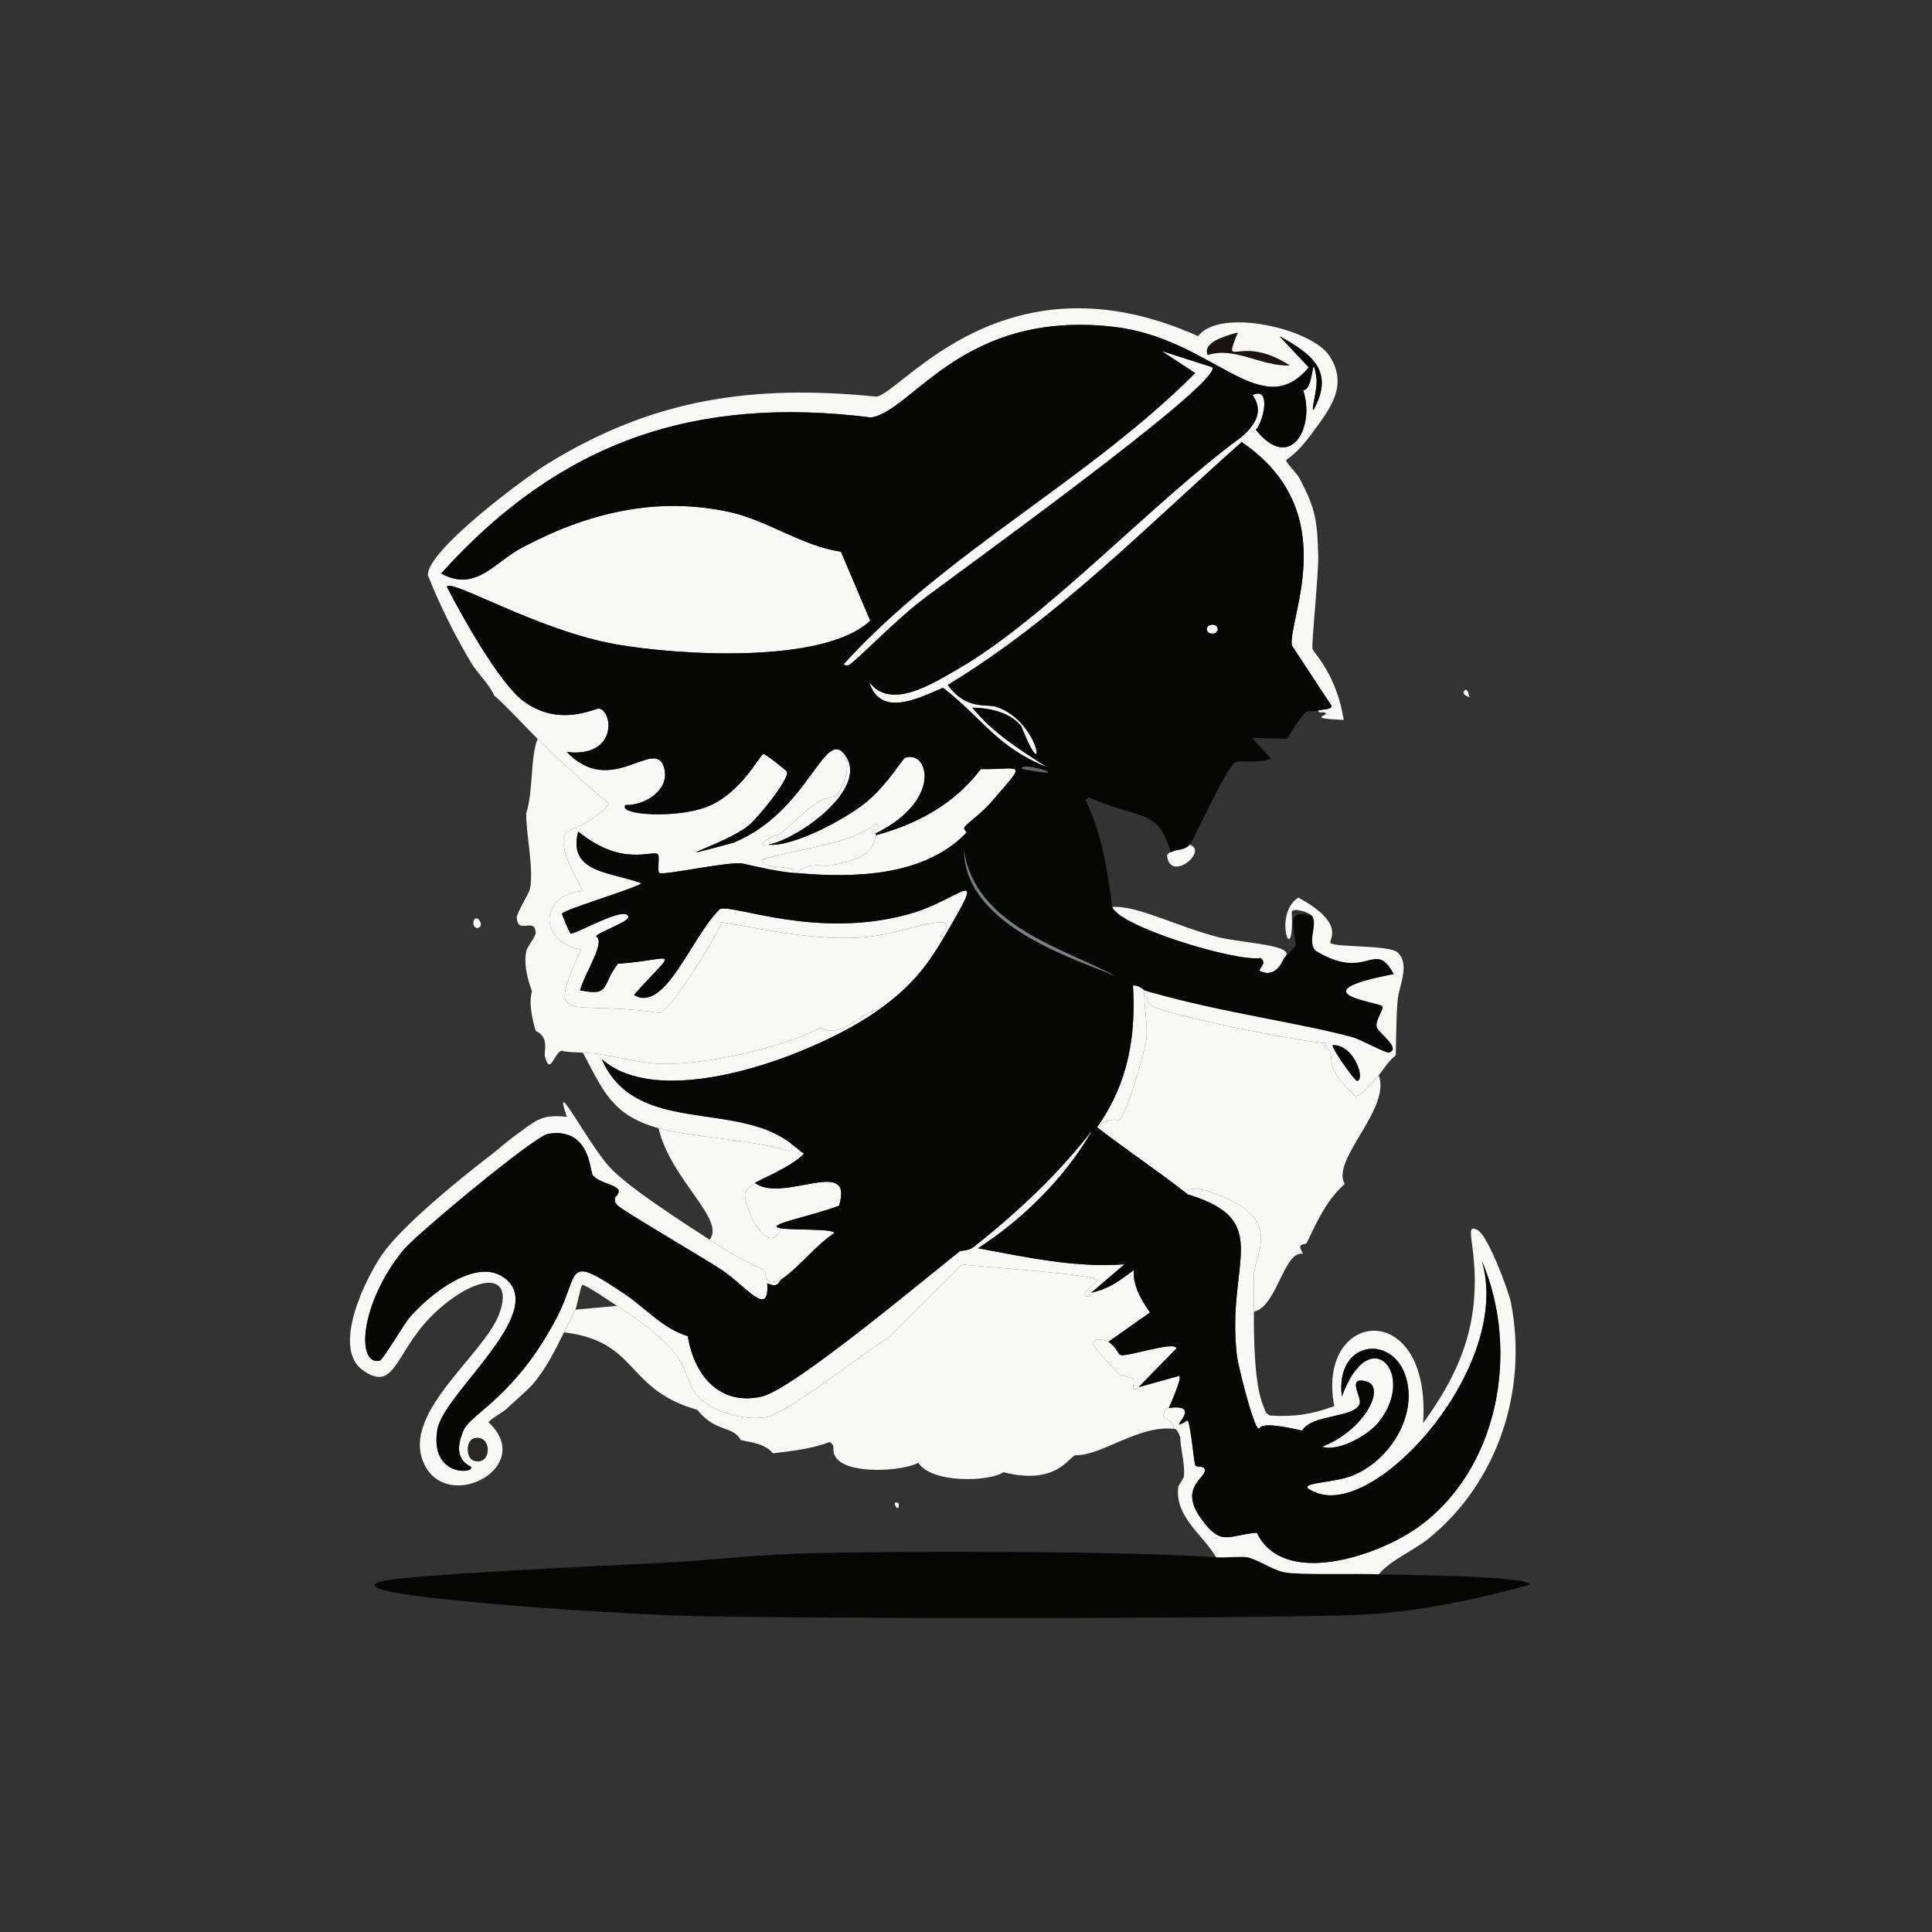 <?xml version="1.0" encoding="iso-8859-1"?>
<!-- Generator: Adobe Illustrator 28.0.0, SVG Export Plug-In . SVG Version: 6.00 Build 0)  -->
<svg version="1.1" id="Layer_1" xmlns="http://www.w3.org/2000/svg" xmlns:xlink="http://www.w3.org/1999/xlink" x="0px" y="0px"
	 viewBox="0 0 360 360" style="enable-background:new 0 0 360 360;" xml:space="preserve"><rect x="0" y="0" width="360" height="360" fill="#333333" stroke="none"/>
<g>
	<g id="Background_00000094605222708420409700000000721919073511885964_" style="display:none;">
		<path style="display:inline;fill:#9C9D9D;" d="M359.395-0.4c0.055,53.6,0.088,107.198-1.057,160.786
			c0.418,35.572,0.702,71.161,0,106.721c0.066,11.426,0.965,22.93,1.057,34.341c0.153,19.132,0.032,38.279-0.176,57.411
			c-119.796-1.359-239.628-0.705-359.436-0.352c-0.644-5.666,0.013-83.588,0-99.325c0-25.712,0-25.712,0-51.423
			c-0.001-1.644,0.001-3.287,0-4.931c0-2.994,0-2.994,0-5.988c-0.004-9.392-0.004-18.785,0-28.177c0-4.579,0-4.579,0-9.158
			c0.001-1.644-0.001-3.287,0-4.931c0-10.743,0-10.743,0-21.485c0-0.117,0-0.235,0-0.352c0-6.164,0-6.164,0-12.328
			c0.024-40.27-0.018-80.54,0-120.81C179.589-0.4,179.589-0.4,359.395-0.4z"/>
		<path style="display:inline;fill:#B8BDBD;" d="M360.452,301.096c-0.03,19.724,0.022,39.448,0,59.172
			c-109.537-0.312-219.081,0.416-328.617,0c-0.357-0.001-0.71,0.001-1.057,0c-8.557-0.036-17.161,0.223-25.712,0
			c-0.485-0.013-1.067,0.016-1.409,0c-0.234-0.011-0.47,0.007-0.704,0c-1.233,0-1.233,0-2.466,0c-0.173-0.051-0.475,0.026-0.704,0
			c-0.044-0.579,0.065-1.187,0-1.761c119.808-0.353,239.64-1.007,359.436,0.352c0.208-19.132,0.329-38.279,0.176-57.411
			C359.923,301.272,359.923,301.272,360.452,301.096z"/>
		<path style="display:inline;fill:#9C9D9D;" d="M359.395-0.4c0.528,0,0.528,0,1.057,0c-0.114,100.498,0.152,200.998,0,301.496
			c-0.528,0.176-0.528,0.176-1.057,0.352c-0.091-11.411-0.991-22.915-1.057-34.341c0.702-35.56,0.418-71.149,0-106.721
			C359.483,106.797,359.45,53.199,359.395-0.4z"/>
		<path style="display:inline;fill:#B8BDBD;" d="M-0.217,259.182c-0.014-17.141,0.008-34.282,0-51.423
			C-0.217,233.471-0.217,233.471-0.217,259.182z"/>
		<path style="display:inline;fill:#B8BDBD;" d="M-0.217,154.574c0.003-7.162-0.004-14.323,0-21.485
			C-0.217,143.832-0.217,143.832-0.217,154.574z"/>
		<path style="display:inline;fill:#B8BDBD;" d="M-0.217,132.737c0.002-4.109-0.002-8.218,0-12.328
			C-0.217,126.573-0.217,126.573-0.217,132.737z"/>
		<path style="display:inline;fill:#B8BDBD;" d="M-0.217,168.663c0.001-3.053-0.001-6.105,0-9.158
			C-0.217,164.084-0.217,164.084-0.217,168.663z"/>
		<path style="display:inline;fill:#B8BDBD;" d="M-0.217,202.828c-0.001-1.996,0.001-3.992,0-5.988
			C-0.217,199.834-0.217,199.834-0.217,202.828z"/>
		<path style="display:inline;fill:#9C9D9D;" d="M2.953,360.268c-0.846-0.025-2.088,0.112-2.466,0
			C1.72,360.268,1.72,360.268,2.953,360.268z"/>
		<path style="display:inline;fill:#9C9D9D;" d="M5.066,360.268c-0.704,0-0.704,0-1.409,0C4,360.284,4.582,360.255,5.066,360.268z"
			/>
		<path style="display:inline;fill:#A3ABAB;" d="M31.835,360.268c-0.528,0-0.528,0-1.057,0
			C31.124,360.27,31.478,360.267,31.835,360.268z"/>
	</g>
	<g>
		<path style="fill:#060605;" d="M226.61,290.177c1.837,0.13,4.51-0.228,5.812,0c1.833,0.321,4.748,2.422,7.044,2.818
			c2.959,0.51,12.902,0.166,17.435,0.352c2.192,0.09,28.238,0.249,28.177,1.937c-9.446,2.605-19.277,4.708-29.058,5.459
			c-12.757,0.98-110.79,0.887-128.206,0.352c-10.843-0.333-31.56-1.68-42.266-2.818c-5.815-0.618-19.461-1.978-14.793-3.522
			c4.106-1.358,44.114-3.103,52.304-3.522c8.722-0.446,17.528-1.497,26.24-1.761C166.887,288.94,209.942,289.002,226.61,290.177z"/>
		<g>
			<path style="fill:#F8F8F7;" d="M175.891,174.651c-3.511,5.956-6.354,9.285-11.975,13.384c-3.425,0.462-6.975,5.589-11.095,3.522
				c-7.265,3.741-21.349,6.826-29.234,6.692c-5.026-0.085-10.171-1.943-14.969-2.113c-1.38-0.049-2.693-0.05-4.05-0.352
				c-1.348,0.559-2.027,4.566-2.994,1.233c-0.346-1.193,0.941-3.654-1.761-4.931c-1.615-5.574-0.66-7.002-0.704-7.397
				c-0.042-0.376-1.689-3.931-1.057-7.397c0.175-0.961,1.812-2.708,1.761-3.522c-0.187-3.015-3.385,0.549-3.522-2.818
				c-0.032-0.776,2.345-4.627,2.466-5.283c0.732-3.982-0.728-9.985-0.704-14.089c1.34-4.314,0.732-10.238,2.113-13.913
				c4.295,4.238,8.725,8.314,13.384,12.151c-6.327,6.701-9.908,2.883-8.101,9.51c0.434,1.592,2.257,5.013,3.17,6.692
				c-7.909,0.501-8.586,9.426-0.352,10.919c-6.638,14.695-2.644,9.191,14.617,11.799c2.357-0.568,10.351-13.892,11.623-16.906
				c8.736,1.473,17.508,3.491,26.416,2.818c7.525-0.568,19.289-5.911,14.265-0.176C175.539,174.563,175.539,174.563,175.891,174.651
				z"/>
			<g>
				<g>
					<path style="fill:#F8F8F7;" d="M273.807,129.919c-0.688-0.22-1.683-0.765-0.704-1.409
						C273.66,128.616,273.668,129.594,273.807,129.919z"/>
					<path style="fill:#9C9D9D;" d="M262.36,218.325"/>
				</g>
			</g>
			<path style="fill:#F8F8F7;" d="M203.364,240.867c3.392-0.777,5.089-2.102,7.925-4.227c-0.252,2.925,1.375,5.566,2.994,7.925
				c-3.874,2.73-3.874,2.73-7.749,5.459c-0.682-0.401-2.84-0.901-2.818,0.528c0.006,0.362,4.481,5.223,4.755,5.459
				c0.39,0.337,2.372,0.585,2.642,0.881c0.519,0.57-0.669,2.888,1.057,1.585c3.786-1.057,3.786-1.057,7.573-2.113
				c0.595,0.368-1.655,5.245-1.937,5.988c-0.034,0.089-0.651-0.527-1.057,1.585c2.88,1.787,1.683,2.139,1.761,2.289
				c-6.543-0.608-13.404,5.111-18.139,4.931c-1.303,0.439-3.616,5.657-13.384,3.17c-2.88,1.871-13.544,2.024-15.85-1.761
				c-2.961,1.573-12.661,2.18-15.145-0.704c-1.439-1.671,0.064-2.179-1.409-3.17c-3.304,1.299-6.97,1.671-10.566,2.113
				c-1.364-1.733-3.872-2.011-5.988-2.466c-1.382-2.697-4.701-1.386-8.101-5.635c-13.592-3.874-10.846-12.758-24.831-14.441
				c0.68-1.378,1.521-2.824,2.113-4.227c3.874-0.352,3.874-0.352,7.749-0.704c16.943,10.867,10.4,13.189,16.378,17.963
				c2.805,2.24,7.776,3.302,11.271,2.818c3.958-0.549,18.233-12.06,22.894-14.793c6.868-6.868,6.868-6.868,13.736-13.736
				c2.751,0.483,24.811,1.777,25.183,2.994c0.055,0.179-1.83,1.472-2.465,2.818C203.033,242.056,203.29,240.884,203.364,240.867z"/>
			<g>
				<path style="fill:#F8F8F7;" d="M147.361,213.042c0.831,0.639,1.597,1.344,2.465,1.937c-2.422,2.52-8.398,4.849-9.158,5.459
					c-0.352,0.282-1.697,1.427-1.761,1.585c-0.806,1.983,4.058,12.896,6.692,6.868c2.433,0.343,9.885,0.034,9.862,0.881
					c-3.391,2.178-6.763,6.556-9.862,8.629c-3.729,1.578-2.439-1.068-3.346-1.761c-0.457-0.349-4.062-1.744-10.038-5.635
					c3.084-3.728-7.216-11.13-9.51-20.781c6.005,1.672,17.366,2.094,24.127,4.227C147.835,214.273,147.552,213.783,147.361,213.042z
					"/>
				<path style="fill:#F8F8F7;" d="M163.916,188.035c-10.971,8-40.229,19.501-51.776,9.334c6.21,14.259,24.775,7.644,35.222,15.674
					c0.19,0.741,0.474,1.23-0.528,1.409c-6.761-2.132-18.122-2.555-24.127-4.227c-8.529-2.375-10.246-6.772-14.089-14.089
					c4.798,0.17,9.943,2.028,14.969,2.113c7.885,0.133,21.969-2.951,29.234-6.692C156.94,193.624,160.49,188.496,163.916,188.035z"
					/>
				<path style="fill:#F8F8F7;" d="M145.6,228.892c-2.634,6.028-7.498-4.885-6.692-6.868c0.064-0.158,1.41-1.303,1.761-1.585
					c5.318,3.833,18.535-5.171,15.674,4.227C151.19,226.634,141.736,228.347,145.6,228.892z"/>
			</g>
			<path style="fill:#F8F8F7;" d="M213.226,184.513c-0.116,3.121,0.721,6.189,0.352,9.334c-0.235,2.006-3.75,14.267-5.107,14.969
				c-0.167,0.087-0.486-0.808-3.698,0.704c5.423-7.825,6.902-16.476,6.34-25.888C212.287,183.542,213.116,184.481,213.226,184.513z"
				/>
			<g>
				<path style="fill:#F8F8F7;" d="M218.157,158.801c1.232-0.65,2.457-0.27,3.522-1.409c3.604,1.191-3.757,7.235-4.227,1.937
					C217.869,158.761,218.169,158.843,218.157,158.801z"/>
			</g>
			<g>
				<g>
					<path style="fill:#F8F8F7;" d="M88.718,171.129c0.609-0.12,1.434,1.495,0.352,1.761
						C88.112,173.125,87.871,171.296,88.718,171.129z"/>
				</g>
			</g>
			<g>
				<path style="fill:#F8F8F7;" d="M166.909,279.963c0.689-0.184,0.702,0.906,0.352,1.057
					C167.132,281.076,166.373,280.106,166.909,279.963z"/>
			</g>
			<g>
				<path style="fill:#F8F8F7;" d="M214.282,184.865c-1.178-0.307-0.337,2.03,0.176,2.465c1.924,1.632,28.011,6.88,32.756,7.044
					c-0.264,0.264-0.264,0.264-0.528,0.528c3.186,2.253-1.326,2.591,5.812,9.334c0.936,0.253,3.788-3.14,4.403-3.874
					c2.373,6.212-8.953,15.735-6.34,20.252c-3.426,3.075-5.133,6.967-7.044,10.919c-0.339,0.7-2.122-0.268-0.704,2.113
					c-3.539-0.814-4.882,9.946-9.158,10.743c0.027-2.087-0.101-4.915,0-6.868c0.217-4.201,5.521-10.322-6.868-14.969
					c-1.713-0.643-5.591-1.986-5.459,0c-5.512-4.33-11.4-8.231-16.906-12.504c0.176-0.264,0.176-0.264,0.352-0.528
					c3.212-1.513,3.531-0.618,3.698-0.704c1.357-0.703,4.872-12.963,5.107-14.969c0.369-3.145-0.468-6.213-0.352-9.334
					C213.832,184.689,214.229,184.85,214.282,184.865z"/>
				<path style="fill:#CFCECE;" d="M247.214,217.621"/>
				<path style="fill:#B8BDBD;" d="M245.453,221.143"/>
			</g>
			<g>
				<path style="fill:#F8F8F7;" d="M163.211,155.279c-0.017,0.114,0.025,0.242,0,0.352c-0.684,2.972-1.34,4.15-8.277,5.635
					c-1.557,0.333-3.966-0.868-6.516,1.409c-0.116-0.011-0.236,0.01-0.352,0c-0.2-1.811-5.487-0.308-6.164-2.465
					c7.135-2.274,15.145-2.409,21.485-6.692c0.264,0.264,0.264,0.264,0.528,0.528C161.107,156.129,163.229,155.156,163.211,155.279z
					"/>
				<path style="fill:#F8F8F7;" d="M143.135,157.392c-0.792-0.082-0.8,0.542-1.057,0.176c0.38-1.563,2.469-1.649,3.346-2.289
					c3.204-2.342,6.398-6.747,10.39-6.868c1.522-2.43,2.539-4.708,1.761-7.573C161.878,147.125,148.499,156.46,143.135,157.392z"/>
				<g>
					<path style="fill:#F8F8F7;" d="M244.573,80.609c-1.402,1.911-2.935,3.767-4.931,5.107c-0.087,0.419,2.007,2.485,2.466,3.346
						c3.081,5.782,3.343,8.098,3.522,14.441c0.095,3.38-1.299,16.596-1.057,17.435c0.206,0.711,4.449,4.642,5.812,13.208
						c-6.96-0.295-3.023-0.736-3.346-1.233c-0.283-0.434-1.365,0.16-1.409-0.528c0.93-0.253,2.635-0.159,2.465-0.881
						c-3.698-5.635-3.698-5.635-7.397-11.271c-0.631-5.239,9.675-24.933-9.334-37.863c-17.7,15.686-34.447,32.957-54.769,45.26
						c3.496,4.766,7.195,3.476,8.981,4.05c8.55,2.751,9.504,15.935,4.755,3.698c-2.033-2.646-5.884-3.463-9.158-3.522
						c3.917,4.79,8.803,7.792,13.913,11.095c-9.45-3.799-12.049-9.167-19.372-14.793c-4.624,1.982-11.7,5.601-13.736-1.057
						c3.998,5.378,12.024,0.136,16.554-2.466c16.164-9.284,36.633-31.399,52.48-42.97c6.053-4.884,2.035-7.913,2.466-8.101
						c3.53-1.537,1.85,5.235,0.528,6.516c6.451,8.086,11.143-0.519,8.805-7.397c2.072,0.152,1.581-7.853,2.466-2.466
						c0.355,2.162-1.023,6.059-0.528,6.164c3.957-7.16-0.209-10.386-6.34-13.736c2.73,2.906,2.73,2.906,5.459,5.812
						c-8.964,10.674-17.769-5.465-36.454-7.573c-28.092-3.168-37.275,15.647-45.084,16.906
						c-32.901-4.116-57.967,4.482-80.129,29.058c6.383,3.571,9.979-2.096,14.969-4.755c12.148-6.473,25.024-9.686,38.744-6.692
						c7.152,1.561,13.467,6.32,20.781,7.397c2.73,6.428,2.73,6.428,5.459,12.856c-8.651,8.175-35.938,6.42-47.373,4.403
						c-14.57-2.571-30.705-12.281-31.523-10.743c2.815,5.499,9.763,17.937,14.265,21.309c6.657,4.986,13.353,1.304,14.089,1.409
						c2.608,0.372,3.536,9.177-5.988,8.101c8.375,8.745,16.495-3.065,18.139,2.994c1.1,4.056-3.599,7.011-7.22,6.868
						c-1.496,1.901,9.496,2.552,15.145,0.352c6.413-2.496,9.86-9.675,10.566-9.862c0.267-0.071,4.35,3.075,4.403,3.346
						c0.311,1.591-5.669,8.821-7.22,10.038c-4.579,3.592-17.555,7.147-2.818,3.17c14.181-5.742,17-21.985,20.957-16.202
						c0.778,2.865-0.239,5.142-1.761,7.573c-3.993,0.122-7.186,4.526-10.39,6.868c-0.877,0.641-2.966,0.727-3.346,2.289
						c0.257,0.366,0.264-0.258,1.057-0.176c4.712,0.485,14.663-4.891,18.491-8.101c3.781-3.17,6.536-7.929,7.044-8.101
						c4.362-1.473,6.982,7.921-5.459,14.089c0.018-0.123-2.104,0.85,0.704-1.233c-0.264-0.264-0.264-0.264-0.528-0.528
						c-6.34,4.283-14.35,4.418-21.485,6.692c0.677,2.157,5.964,0.654,6.164,2.465c-3.221-0.275-6.529-1.061-9.686-1.761
						c-1.986-0.531-14.897,2.259-15.497,1.761c-0.521-0.432,0.166-3.155-0.352-3.522c-1.095-0.775-6.745,2.425-14.793-4.227
						c-2.062,7.9,6.418,7.523,11.799,9.686c-1.598,1.066-14.496,4.882-14.793,5.635c-0.074,0.187,1.398,3.624,1.585,3.698
						c0.721,0.285,10.744-5.574,10.743-2.994c-0.001,0.797-5.891,2.923-5.988,3.522c1.791,1.11-1.953,6.452-2.994,10.038
						c5.745,1.221,3.958-0.958,7.044-4.931c10.898-0.779,11.331-3.512,2.994,5.812c5.796,3.512,10.706-10.889,16.026-16.026
						c2.748-0.86,17.848,5.618,34.869,1.057c10.165-2.724,15.511-10.433,6.868,4.227c-0.352-0.088-0.352-0.088-0.704-0.176
						c5.025-5.735-6.74-0.392-14.265,0.176c-8.909,0.673-17.681-1.345-26.416-2.818c-1.272,3.014-9.266,16.339-11.623,16.906
						c-17.261-2.608-21.255,2.896-14.617-11.799c-8.234-1.493-7.557-10.418,0.352-10.919c-0.913-1.679-2.736-5.1-3.17-6.692
						c-1.807-6.627,1.774-2.808,8.101-9.51c-4.659-3.838-9.09-7.913-13.384-12.151c-2.711-2.676-5.254-5.558-8.101-8.101
						c-0.777-1.913-3.193-4.251-4.227-5.988c-3.12-5.243-5.847-10.704-8.101-16.378c-0.299-4.539,17.906-18.055,22.013-20.605
						c19.914-12.361,38.487-14.987,61.638-12.68c4.968-1.077,24.008-27.354,59.877-11.271c3.942-5.358,21.136-1.47,24.479,3.698
						C251.299,71.842,247.816,76.188,244.573,80.609z"/>
					<path style="fill:#F8F8F7;" d="M99.108,112.309c3.437-3.563,10.609-7.927,11.623-12.328c21.287-6.068,27.833-0.714,47.373,6.34
						c1.673,4.491,1.673,4.491,3.346,8.981c-1.924,2.372-2.708,1.077-3.346,1.233C135.762,121.994,120.567,119.923,99.108,112.309z"
						/>
					<path style="fill:#1B1411;" d="M230.66,61.942c-2.991,7.45,0.22-0.023,9.686,6.164c-5.299,0.238-10.198-3.598-15.321-1.937
						C223.967,63.759,228.469,62.538,230.66,61.942z"/>
				</g>
				<g>
					<path style="fill:#F8F8F7;" d="M132.216,231.005c5.977,3.892,9.581,5.286,10.038,5.635c0.907,0.693-0.383,3.339,3.346,1.761
						c-0.495,0.331-0.543,1.761-2.642,0.704c0.454,6.7-3.93,0.561-8.453-2.466c-2.787-1.865-18.607-11.132-19.372-11.975
						c-0.504-0.557-0.653-0.654-0.528-1.585c2.637-2.347-3.026-2.229-4.227-4.227c-0.433-0.721-0.496-8.886-8.277-7.573
						c-2.472,0.417-24.458,18.629-26.944,21.661c-8.038,9.803-8.884,21.531-4.403,20.605c0.562-0.116,4.531-6.826,5.459-7.925
						c3.49-4.131,12.785-11.869,18.139-7.22c7.453,6.471-11.739,21.282-12.856,28.001c-1.41,8.484,6.369,8.26,6.34,7.044
						c-0.01-0.404-4.045-1.114-1.409-7.044c1.327-2.985,9.577-6.171,17.259-20.781c4.516-8.589,1.268-12.238,12.856-4.403
						c3.847,2.601,7.068,6.416,11.623,7.749c1.142,7.22,5.857,13.023,13.736,11.271c5.828-1.296,30.606-22.095,36.983-27.121
						c0.101-0.079,1.633-0.046,2.465-0.704c8.19-6.474,15.779-13.557,22.19-21.837c-4.891,8.661-12.995,16.69-21.309,22.013
						c8.971,1.67,18.132,3.68,27.297,2.994c-3.082,2.642-3.082,2.642-6.164,5.283c-0.073,0.017-0.331,1.189-1.409,0.528
						c0.635-1.346,2.52-2.639,2.465-2.818c-0.372-1.217-22.433-2.511-25.183-2.994c-6.868,6.868-6.868,6.868-13.736,13.736
						c-4.661,2.733-18.936,14.245-22.894,14.793c-3.494,0.484-8.466-0.577-11.271-2.818c-5.978-4.774,0.565-7.096-16.378-17.963
						c-0.799-0.512-6.097-4.196-6.516-3.874c-0.47,1.202-0.878,3.739-1.233,4.579c-0.592,1.402-1.433,2.848-2.113,4.227
						c-1.7,3.445-3.43,6.944-5.988,9.862c-0.605,0.69-3.654,3.397-4.931,4.579c-0.38,0.352-2.303,1.409-3.17,2.289
						c8.765,8.173-6.873,16.66-11.623,8.453c-5.593-9.665,10.952-20.823,13.736-28.882c2.537-7.342-3.865-7.233-11.447-0.528
						c-8.152,7.208-7.71,15.82-14.089,11.271c-5.849-4.172,0.562-17.172,3.698-21.661c3.57-5.112,14.092-13.747,19.372-17.787
						c1.72-1.316,4.238-3.492,5.283-4.227c3.696-2.596,4.677-4.114,9.686-3.522c-2.921-8.503,3.988,5.134,8.101,9.51
						C117.285,221.408,127.394,227.865,132.216,231.005z"/>
					<path style="fill:#292723;" d="M88.365,267.988c3.361-0.832,3.397,5.162,0,4.227C86.71,271.758,86.783,268.379,88.365,267.988z
						"/>
				</g>
				<path style="fill:#F8F8F7;" d="M148.418,162.675c2.55-2.277,4.959-1.075,6.516-1.409c6.937-1.485,7.593-2.663,8.277-5.635
					c7.733-2.096,14.653-5.847,19.548-12.328c7.744,0.135,8.793-1.805,1.937,6.164c-1.707,1.984-3.84,3.431-4.931,4.579
					c-0.353,0.372,0.39,1.016,0.352,1.057C172.297,163.392,158.92,163.624,148.418,162.675z"/>
				<path style="fill:#F8F8F7;" d="M239.29,178.525c-0.184,0.221-1.367,3.807-4.403,2.465c-0.773-0.342,1.469-1.444,0-2.465
					c-4.797,0.704-26.346-5.897-27.649-9.51c4.532-0.418,12.187,3.713,19.9,5.635C231.778,175.807,241.958,176.045,239.29,178.525z"
					/>
				<g>
					<path style="fill:#F8F8F7;" d="M233.654,244.389c-0.057,4.392,0.061,13.787,1.761,17.611c0.373,0.838,0.268,1.326,1.233,1.761
						c4.305,0.304,7.949-0.226,11.975-1.761c-3.492-18.104,18.119-20.368,16.554,3.17c4.749-6.501,8.369-13.365,9.334-21.485
						c1.276-10.747-2.177-16.19,0.881-14.441c1.855,1.061,5.698,11.157,6.164,13.56c3.151,16.249-2.449,33.417-15.321,43.851
						c-2.91,2.359-7.015,3.947-9.334,6.692c-4.533-0.186-14.475,0.158-17.435-0.352c-2.296-0.396-5.211-2.497-7.044-2.818
						c-1.302-0.228-3.975,0.13-5.812,0c-2.524-4.306-7.808-7.578-7.044-13.208c0.019-0.143,1.03-1.518,1.057-1.937
						c0.16-2.552-0.61-4.722-0.704-7.22c-0.662-2.066-1.36-1.491-1.409-1.585c-0.078-0.15,1.119-0.503-1.761-2.289
						c0.405-2.112,1.023-1.496,1.057-1.585c7.176-0.97-1.405,5.218,3.522,2.289c0.617,1.38,1.172,8.096,1.409,8.453
						c0.236,0.355,1.523-0.071,1.761,0.704c0.463,1.511-4.973,3.232-0.704,9.158c3.832,5.32,4.946,3.082,10.39,2.642
						c4.997,10.328,22.424,4.244,29.586-0.704c15.586-10.768,19.531-33.254,12.328-50.015c5.873,19.381-19.154,47.572-30.643,43.322
						c-5.42-2.005,2.305-1.647,6.34-3.17c7.053-2.662,12.638-11.393,10.038-18.844c-2.657-7.614-13.04-6.316-11.799,4.05
						c5.156-14.207,14.072-4.249,6.868,4.755c-1.901,2.375-7.439,5.611-10.566,4.579c7.768-2.94,12.063-11.088,8.277-12.151
						c-3.74-1.051-0.906,2.845-1.233,4.05c-0.768,2.833-8.92,1.955-10.743,5.107c-8.695-2.027-7.684-0.264-8.101-0.352
						c-0.985-0.208-3.859-11.929-4.05-13.56c-2.073-17.622,7.084-25.161-9.158-30.114c-0.132-1.986,3.746-0.643,5.459,0
						c12.389,4.647,7.085,10.768,6.868,14.969C233.553,239.474,233.681,242.303,233.654,244.389z"/>
					<path style="fill:#F8F8F7;" d="M206.534,250.025c1.382,0.811,1.769,2.313,2.289,2.465c1.268,0.371,10.186-2.709,10.39-1.233
						c-3.522,3.61-3.522,3.61-7.044,7.22c-1.726,1.303-0.537-1.015-1.057-1.585c-0.27-0.296-2.252-0.544-2.642-0.881
						c-0.274-0.237-4.749-5.097-4.755-5.459C203.693,249.124,205.851,249.624,206.534,250.025z"/>
				</g>
				<g>
					<path style="fill:#060605;" d="M245.63,132.385c-2.474,0.673-1.494-1.691-5.812,5.283c-3.258-0.088-3.258-0.088-6.516-0.176
						c1.761,1.937,1.761,1.937,3.522,3.874c-2.365,1.009-5.591,0.146-6.692,0.704c-1.48,0.75-7.856,14.682-8.453,15.321
						c-1.065,1.139-2.29,0.758-3.522,1.409c-2.45-8.232-5.354-5.928-15.321-10.214c-0.264,0.264-0.264,0.264-0.528,0.528
						c2.973,6.253,4.092,13.105,4.931,19.9c1.303,3.612,22.852,10.213,27.649,9.51c1.469,1.021-0.773,2.124,0,2.465
						c3.036,1.341,4.219-2.244,4.403-2.465c0.315-0.379,2.063-2.035,2.113-2.289c0.331-1.673-2.615-7.636,3.17-5.459
						c0.921,1.778-0.967,4.557,0.528,6.34c9.749,5.975,10.977-2.38,14.617,4.403c-18.466,3.546-2.503,5.212-2.113,5.988
						c0.288,0.573-1.307,2.474-1.057,3.874c0.173,0.967,4.695,3.964,2.289,4.755c-0.591,0.194-5.345-2.445-6.692-2.818
						c-9.61-2.658-24.467-4.616-37.863-8.453c-0.054-0.015-0.45-0.176-1.057-0.352c-0.11-0.032-0.939-0.971-2.113-0.881
						c0.562,9.412-0.917,18.062-6.34,25.888c-0.176,0.264-0.176,0.264-0.352,0.528c5.506,4.273,11.394,8.173,16.906,12.504
						c16.242,4.953,7.084,12.493,9.158,30.114c0.192,1.631,3.065,13.353,4.05,13.56c0.417,0.088-0.594-1.675,8.101,0.352
						c1.822-3.152,9.975-2.275,10.743-5.107c0.327-1.206-2.507-5.101,1.233-4.05c3.786,1.064-0.509,9.211-8.277,12.151
						c3.127,1.033,8.666-2.203,10.566-4.579c7.204-9.004-1.712-18.962-6.868-4.755c-1.241-10.366,9.143-11.664,11.799-4.05
						c2.6,7.45-2.985,16.182-10.038,18.844c-4.035,1.523-11.76,1.165-6.34,3.17c11.489,4.249,36.516-23.942,30.643-43.322
						c7.203,16.761,3.259,39.247-12.328,50.015c-7.163,4.948-24.589,11.033-29.586,0.704c-5.445,0.441-6.558,2.678-10.39-2.642
						c-4.269-5.926,1.168-7.647,0.704-9.158c-0.238-0.776-1.525-0.35-1.761-0.704c-0.237-0.357-0.792-7.073-1.409-8.453
						c-4.927,2.929,3.654-3.259-3.522-2.289c0.282-0.743,2.532-5.62,1.937-5.988c-3.786,1.057-3.786,1.057-7.573,2.113
						c3.522-3.61,3.522-3.61,7.044-7.22c-0.205-1.476-9.122,1.604-10.39,1.233c-0.52-0.152-0.908-1.654-2.289-2.465
						c3.874-2.73,3.874-2.73,7.749-5.459c-1.619-2.359-3.246-5-2.994-7.925c-2.836,2.125-4.533,3.45-7.925,4.227
						c3.082-2.642,3.082-2.642,6.164-5.283c-9.165,0.686-18.326-1.324-27.297-2.994c8.314-5.323,16.418-13.352,21.309-22.013
						c-6.41,8.28-13.999,15.363-22.19,21.837c-0.833,0.658-2.365,0.625-2.465,0.704c-6.377,5.025-31.155,25.825-36.983,27.121
						c-7.88,1.752-12.594-4.051-13.736-11.271c-4.555-1.333-7.776-5.148-11.623-7.749c-11.588-7.836-8.34-4.187-12.856,4.403
						c-7.682,14.609-15.931,17.795-17.259,20.781c-2.636,5.931,1.399,6.64,1.409,7.044c0.029,1.215-7.75,1.44-6.34-7.044
						c1.117-6.719,20.309-21.53,12.856-28.001c-5.354-4.648-14.649,3.09-18.139,7.22c-0.928,1.099-4.897,7.809-5.459,7.925
						c-4.481,0.926-3.635-10.802,4.403-20.605c2.487-3.033,24.473-21.244,26.944-21.661c7.781-1.313,7.844,6.852,8.277,7.573
						c1.201,1.997,6.863,1.88,4.227,4.227c-0.125,0.931,0.024,1.028,0.528,1.585c0.765,0.844,16.585,10.111,19.372,11.975
						c4.523,3.027,8.907,9.165,8.453,2.466c2.099,1.056,2.147-0.374,2.642-0.704c3.099-2.073,6.471-6.452,9.862-8.629
						c0.023-0.847-7.429-0.538-9.862-0.881c-3.864-0.545,5.59-2.258,10.743-4.227c2.862-9.398-10.355-0.394-15.674-4.227
						c0.76-0.61,6.736-2.939,9.158-5.459c-0.869-0.593-1.634-1.298-2.465-1.937c-10.446-8.03-29.012-1.414-35.222-15.674
						c11.547,10.167,40.804-1.334,51.776-9.334c5.621-4.099,8.464-7.429,11.975-13.384c8.643-14.659,3.297-6.95-6.868-4.227
						c-17.022,4.561-32.121-1.916-34.869-1.057c-5.32,5.137-10.23,19.538-16.026,16.026c8.337-9.323,7.904-6.59-2.994-5.812
						c-3.086,3.973-1.299,6.152-7.044,4.931c1.041-3.587,4.784-8.928,2.994-10.038c0.096-0.599,5.987-2.725,5.988-3.522
						c0.002-2.58-10.021,3.279-10.743,2.994c-0.187-0.074-1.659-3.511-1.585-3.698c0.297-0.753,13.195-4.569,14.793-5.635
						c-5.381-2.162-13.861-1.786-11.799-9.686c8.048,6.651,13.698,3.452,14.793,4.227c0.519,0.367-0.169,3.09,0.352,3.522
						c0.601,0.498,13.512-2.292,15.497-1.761c3.157,0.7,6.464,1.486,9.686,1.761c0.117,0.01,0.236-0.011,0.352,0
						c10.502,0.949,23.879,0.717,31.699-7.573c0.038-0.041-0.705-0.685-0.352-1.057c1.091-1.148,3.224-2.595,4.931-4.579
						c6.856-7.969,5.807-6.029-1.937-6.164c-4.895,6.481-11.815,10.232-19.548,12.328c0.025-0.11-0.017-0.238,0-0.352
						c12.441-6.168,9.822-15.562,5.459-14.089c-0.509,0.172-3.263,4.931-7.044,8.101c-3.828,3.21-13.779,8.586-18.491,8.101
						c5.364-0.933,18.743-10.267,14.441-16.554c-3.957-5.783-6.776,10.46-20.957,16.202c-14.737,3.978-1.761,0.422,2.818-3.17
						c1.551-1.217,7.532-8.447,7.22-10.038c-0.053-0.271-4.135-3.417-4.403-3.346c-0.707,0.187-4.154,7.366-10.566,9.862
						c-5.65,2.199-16.641,1.549-15.145-0.352c3.622,0.143,8.321-2.812,7.22-6.868c-1.644-6.058-9.764,5.751-18.139-2.994
						c9.523,1.076,8.596-7.729,5.988-8.101c-0.736-0.105-7.432,3.577-14.089-1.409c-4.502-3.372-11.449-15.81-14.265-21.309
						c0.818-1.538,16.953,8.172,31.523,10.743c11.435,2.018,38.722,3.772,47.373-4.403c-2.73-6.428-2.73-6.428-5.459-12.856
						c-7.314-1.076-13.628-5.836-20.781-7.397c-13.72-2.994-26.595,0.219-38.744,6.692c-4.99,2.659-8.586,8.326-14.969,4.755
						c22.162-24.576,47.228-33.173,80.129-29.058c7.808-1.26,16.992-20.075,45.084-16.906c18.685,2.107,27.491,18.247,36.454,7.573
						c-2.73-2.906-2.73-2.906-5.459-5.812c6.131,3.351,10.297,6.576,6.34,13.736c-0.495-0.105,0.884-4.001,0.528-6.164
						c-0.885-5.387-0.394,2.617-2.466,2.466c2.338,6.878-2.354,15.483-8.805,7.397c1.321-1.281,3.001-8.053-0.528-6.516
						c-0.431,0.188,3.588,3.217-2.466,8.101c-15.847,11.571-36.316,33.686-52.48,42.97c-4.53,2.602-12.556,7.843-16.554,2.466
						c2.037,6.658,9.112,3.039,13.736,1.057c7.322,5.626,9.922,10.994,19.372,14.793c-5.11-3.302-9.995-6.305-13.913-11.095
						c3.273,0.059,7.125,0.876,9.158,3.522c4.749,12.237,3.795-0.947-4.755-3.698c-1.787-0.575-5.486,0.716-8.981-4.05
						c20.322-12.303,37.07-29.573,54.769-45.26c19.009,12.93,8.703,32.624,9.334,37.863c3.698,5.635,3.698,5.635,7.397,11.271
						C248.265,132.225,246.56,132.132,245.63,132.385z"/>
					<path style="fill:#F8F8F7;" d="M216.572,65.464c4.667,1.497,4.667,1.497,9.334,2.994c1.608,3.126-50.069,40.122-54.769,43.851
						c-5.05,4.007-12.186,11.405-13.032,11.623c-0.237,0.061-0.745,0.073-0.881-0.176c19.164-21.019,45.457-34.146,65.512-54.241
						C219.654,67.489,219.654,67.489,216.572,65.464z"/>
					<path style="fill:#798084;" d="M179.589,158.449c2.247,13.831,17.509,17.884,28.353,23.422
						C197.402,177.76,179.998,171.755,179.589,158.449z"/>
					<path style="fill:#F8F8F7;" d="M225.377,116.535c2.008-0.672,1.986,2.088,0,1.409
						C224.716,117.718,224.72,116.755,225.377,116.535z"/>
					<path style="fill:#636365;" d="M190.508,142.951c1.517-0.666,10.081,2.269,0,0.352c-0.088-0.088-0.088-0.088-0.176-0.176
						C190.382,143.05,190.437,142.982,190.508,142.951z"/>
				</g>
				<g>
					<path style="fill:#F8F8F7;" d="M260.423,177.468c2.402,2.229,0.229,6.238,0,8.981c-0.28,3.357-0.247,6.843-0.352,10.214
						c-1.354,0.998-2.134,2.461-3.17,3.698c-0.615,0.734-3.467,4.127-4.403,3.874c-7.137-6.743-2.626-7.081-5.812-9.334
						c0.264-0.264,0.264-0.264,0.528-0.528c-4.745-0.164-30.832-5.413-32.756-7.044c-0.514-0.436-1.354-2.773-0.176-2.465
						c13.396,3.837,28.254,5.795,37.863,8.453c1.347,0.373,6.101,3.012,6.692,2.818c2.406-0.791-2.116-3.788-2.289-4.755
						c-0.251-1.4,1.345-3.301,1.057-3.874c-0.39-0.775-16.352-2.442,2.113-5.988c-3.64-6.783-4.868,1.572-14.617-4.403
						c-1.495-1.783,0.393-4.561-0.528-6.34c-0.372-0.718-3.529-1.741-3.874-0.881c0.514,11.453-3.702,0.457,1.233-2.642
						c9.12,4.975,5.522,7.951,5.988,8.453C248.717,176.568,258.891,176.048,260.423,177.468z"/>
					<path style="fill:#060605;" d="M248.271,194.727c4.1-0.212,6.27,6.675,4.579,6.692
						C252.445,201.423,248.362,195.787,248.271,194.727z"/>
				</g>
			</g>
		</g>
	</g>
</g>
</svg>
